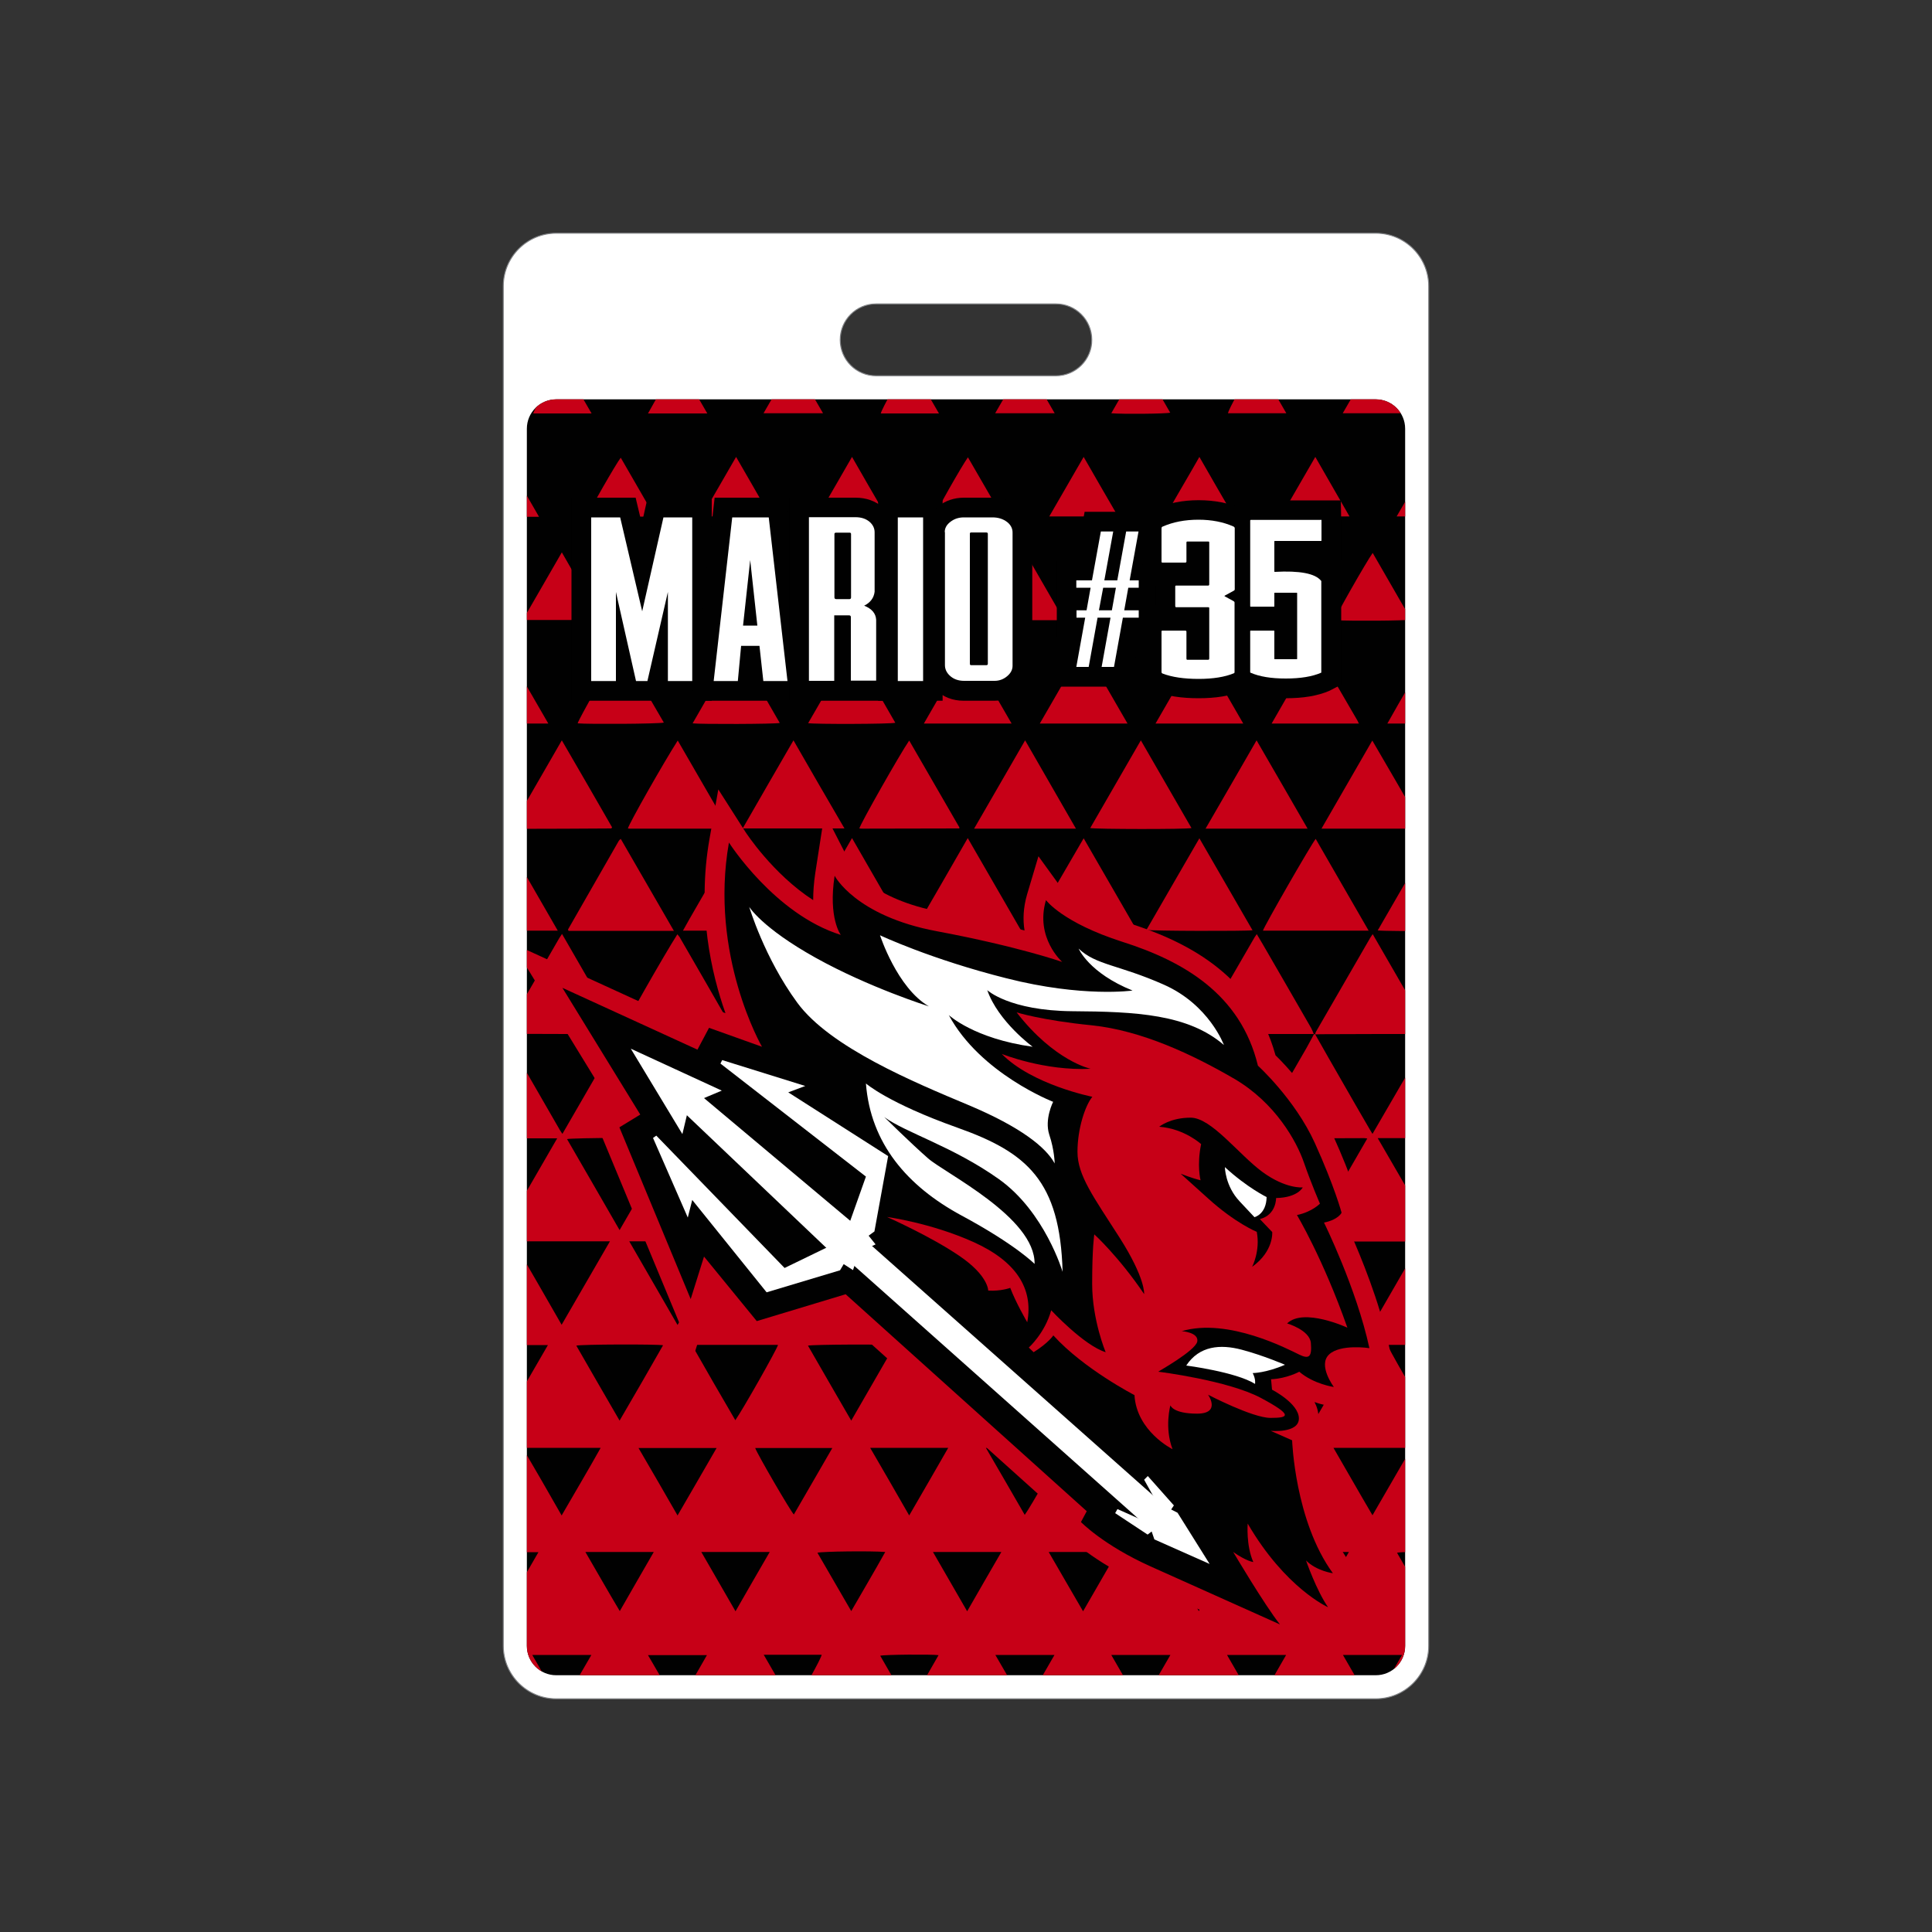 <?xml version="1.0" encoding="utf-8"?>
<!-- Generator: Adobe Illustrator 26.3.0, SVG Export Plug-In . SVG Version: 6.00 Build 0)  -->
<svg version="1.1" id="Capa_1" xmlns="http://www.w3.org/2000/svg" xmlns:xlink="http://www.w3.org/1999/xlink" x="0px" y="0px"
	 viewBox="0 0 1000 1000" enable-background="new 0 0 1000 1000" xml:space="preserve">
<rect x="0" y="0" width="1000" height="1000" fill="#333333" stroke="none"/>
<g>
	<g>
		<g>
			<path fill="#FFFFFF" stroke="#808285" stroke-width="0.5" stroke-miterlimit="10" d="M712.1,120.7H287.9
				c-15.1,0-27.4,12.3-27.4,27.4v703.8c0,15.1,12.3,27.4,27.4,27.4h424.2c15.1,0,27.4-12.3,27.4-27.4V148.1
				C739.5,133,727.2,120.7,712.1,120.7z M546.5,194.5h-93c-10.3,0-18.6-8.3-18.6-18.6s8.3-18.6,18.6-18.6h93
				c10.3,0,18.6,8.3,18.6,18.6C565.2,186.1,556.8,194.5,546.5,194.5z"/>
		</g>
	</g>
</g>
<g>
	<g>
		<defs>
			<path id="SVGID_1_" d="M287.9,867.1c-8.4,0-15.2-6.8-15.2-15.2v-630c0-8.4,6.8-15.2,15.2-15.2h424.2c8.4,0,15.2,6.8,15.2,15.2
				v630c0,8.4-6.8,15.2-15.2,15.2H287.9z"/>
		</defs>
		<clipPath id="SVGID_00000039822178778847325600000013511380172500542378_">
			<use xlink:href="#SVGID_1_"  overflow="visible"/>
		</clipPath>
		<g clip-path="url(#SVGID_00000039822178778847325600000013511380172500542378_)">
			<path fill="#010101" d="M287.9,885.4c-18.5,0-33.5-15-33.5-33.5v-630c0-18.5,15-33.5,33.5-33.5h424.2c18.5,0,33.5,15,33.5,33.5
				v630c0,18.5-15,33.5-33.5,33.5H287.9z"/>
			<g>
				<path fill="#C70017" d="M500.3,535.3C500.3,535.3,500.4,535.3,500.3,535.3C500.4,535.3,500.4,535.3,500.3,535.3L500.3,535.3z"/>
				<path fill="#C70017" d="M380.3,535.3C380.3,535.3,380.4,535.3,380.3,535.3C380.4,535.3,380.4,535.3,380.3,535.3L380.3,535.3z"/>
				<path fill="#C70017" d="M380.9,535.2C380.9,535.3,380.9,535.3,380.9,535.2C381,535.3,381,535.3,380.9,535.2L380.9,535.2z"/>
				<path fill="#C70017" d="M560.1,535.3L560.1,535.3L560.1,535.3C560,535.3,560,535.3,560.1,535.3z"/>
				<path fill="#C70017" d="M680.1,535.2C680.1,535.2,680,535.3,680.1,535.2C680,535.3,680,535.3,680.1,535.2
					C680.1,535.3,680.1,535.3,680.1,535.2z"/>
				<path fill="#C70017" d="M710.4,586.9c-0.6-1-1-1.6-1.4-2.3c-4.9-8.4-9.8-16.9-14.6-25.3c-4.6-8-9.2-16-13.7-24
					c-0.2,0-0.4,0-0.6,0c-1.3,2.4-2.6,4.9-3.9,7.2c-8.1,14-16.2,28-24.3,42.1c-0.4,0.7-0.8,1.3-1.4,2.2c-0.5-0.8-0.9-1.4-1.3-2
					c-9.1-15.8-18.2-31.5-27.3-47.3c-0.4-0.7-0.6-1.5-0.9-2.2c-0.2,0-0.4,0-0.6,0c-9.9,17.1-19.8,34.3-29.9,51.8
					c-10.1-17.5-20-34.6-29.8-51.8c-0.2,0-0.4,0-0.6,0c-1.4,2.6-2.7,5.2-4.1,7.8c-8,13.9-16.1,27.9-24.1,41.8
					c-0.3,0.6-0.7,1.1-1.1,1.9c-0.4-0.5-0.8-0.9-1.1-1.4c-9.4-16.2-18.7-32.4-28-48.6c-0.3-0.5-0.4-1-0.6-1.5c-0.2,0-0.4,0-0.6,0
					c0,0.2-0.1,0.3-0.1,0.5c-9.5,16.4-19,32.9-28.5,49.3c-0.3,0.6-0.7,1-1.2,1.7c-9.9-17.2-19.8-34.2-29.9-51.7
					c-10.1,17.5-19.9,34.5-29.9,51.8c-0.7-1.2-1.3-2-1.7-2.8c-6.2-10.8-12.4-21.5-18.6-32.3c-3.1-5.5-6.2-11-9.4-16.5
					c-0.2,0-0.4,0-0.6,0c-0.1,0.3-0.2,0.7-0.4,1c-9.4,16.4-18.9,32.8-28.3,49.1c-0.3,0.5-0.7,0.9-1.1,1.4
					c-9.9-17.2-19.7-34.2-29.8-51.6l0,0c-10.1,17.5-20,34.5-29.9,51.7c-0.6-0.9-0.9-1.3-1.2-1.8c-9.6-16.6-19.1-33.2-28.7-49.8
					c-0.2,0-0.4,0-0.6,0c-0.3,0.7-0.5,1.4-0.8,2c-1.7,3-3.5,6-5.2,9v42.9c11.3,0,22.5,0,33.8,0c-9.1,15.8-18.2,31.4-27.4,47.5
					c-2.2-3.7-4.3-7.4-6.4-11.1v16.9c0.5,0,0.9,0,1.4,0c-0.5,0.8-1,1.6-1.4,2.5v51.2c9.6,0,19.2,0,29,0c-7.6,13.1-15,25.9-22.6,39.2
					c-2.2-3.7-4.3-7.4-6.4-11.1v79.1c8,0,16,0,24.1,0c-5.9,10.2-11.7,20.2-17.7,30.7c-2.2-3.8-4.3-7.4-6.4-11.1v29
					c0,18.5,15,33.5,33.5,33.5h424.2c18.5,0,33.5-15,33.5-33.5v-27c-2.4,4.1-4.5,7.5-5.4,8.7c-5.8-10.1-11.6-20-17.3-30
					c1.4-0.4,13.1-0.7,22.7-0.7v-76.8c-1.6,2.9-3.3,5.7-4.9,8.6c-1.7-1.5-17.7-28.6-22.6-38.2c0-0.1,0-0.2,0.1-0.3
					c0-0.1,0.1-0.2,0.2-0.2c9.1,0,18.1,0,27.3,0V643c-0.1-0.2-0.2-0.3-0.3-0.5c0.1,0,0.2,0,0.3,0v-15c-1.8,3-3.5,6.1-5.3,9.1
					c-9.3-16.1-18.3-31.7-27.5-47.5c11,0,21.8,0,32.7,0v-44.9c-1.7-3-3.4-5.9-5.3-8.9C730.2,552.7,720.4,569.7,710.4,586.9z
					 M653.5,589.3c0.1-0.1,0.2-0.1,0.2-0.1c17.5,0,34.9,0,52.4-0.1c0.5,0,0.9,0.1,1.6,0.2c-9.1,15.8-18.2,31.4-27.4,47.4
					c-9.2-16-18.2-31.5-27-46.9C653.5,589.5,653.5,589.4,653.5,589.3z M370.9,749.5c-6.8,11.7-13.3,23.1-20.2,34.9
					c-6.8-11.8-13.4-23.3-20.2-34.9C344.1,749.5,357.2,749.5,370.9,749.5z M320.7,735.3c-7.6-13.1-15-25.9-22.4-38.8
					c2.4-0.7,41.6-0.8,44.9-0.2C335.8,709.3,328.4,722.1,320.7,735.3z M358.1,696.1c15.2,0,29.9,0,44.6,0c-0.4,2-18.1,33.3-22.1,39
					C373,722.1,365.6,709.3,358.1,696.1z M430.8,749.5c-6.8,11.7-13.3,23.1-19.9,34.4c-1.6-1.5-18.9-31.2-20-34.4
					C404.1,749.5,417.3,749.5,430.8,749.5z M418.2,696.5c2.1-0.6,40.5-0.8,44.9-0.2c-7.4,12.9-14.8,25.7-22.5,39
					C432.9,722.1,425.6,709.3,418.2,696.5z M490.8,749.4c-6.7,11.7-13.3,23.1-20.2,35c-6.8-11.9-13.4-23.3-20.2-35
					C464,749.4,477.1,749.4,490.8,749.4z M477.9,696.1c15.3,0,30,0,44.7,0c-0.5,2-18.3,33.5-22.2,39
					C493,722.2,485.6,709.4,477.9,696.1z M550.2,749.4c-0.5,2-16.9,30.8-19.8,34.7c-6.6-11.5-13.2-22.8-20.1-34.7
					C524,749.4,537.1,749.4,550.2,749.4z M538,696.4c2.9-0.6,42.3-0.5,44.9,0.1c-7.4,12.9-14.8,25.7-22.4,38.8
					C552.9,722.1,545.5,709.3,538,696.4z M610.6,749.4c-6.6,11.8-13.3,23.2-20.1,35c-6.8-11.8-13.4-23.2-20.2-35
					C584,749.4,597.1,749.4,610.6,749.4z M597.8,696.1c15.3,0,30.1,0,45.2,0c-7.5,13.1-14.9,25.9-22.6,39.1
					C612.9,722.3,605.5,709.5,597.8,696.1z M670.6,749.4c-6.7,11.8-13.3,23.1-20.1,34.9c-6.8-11.8-13.4-23.1-20.2-34.9
					C643.9,749.4,657,749.4,670.6,749.4z M658,696.5c2.3-0.6,41.5-0.7,44.9-0.1c-7.5,13-14.9,25.9-22.5,38.9
					C672.8,722.2,665.4,709.3,658,696.5z M674.9,642.5c-0.6,2.2-20.3,36.8-24.6,43.1c-8.3-14.5-16.5-28.6-24.8-43.1
					C642.2,642.5,658.5,642.5,674.9,642.5z M647.7,589.5c-9,15.6-18,31.2-27.3,47.2c-9.2-16-18.2-31.6-27.3-47.2
					C595.5,588.8,645,588.8,647.7,589.5z M615.4,642.5c-8.2,14.5-16.5,28.6-24.6,42.8c-1.6-1.6-23.9-40.1-24.8-42.8
					C582.3,642.5,598.6,642.5,615.4,642.5z M587.4,589.2c-0.5,2-24.3,43.6-27.1,47.2c-9.1-15.8-18-31.3-27-46.8
					C535.4,588.9,582.3,588.6,587.4,589.2z M555.5,642.5c-8.3,14.4-16.5,28.6-24.7,42.7c-1.6-1.4-22-36.3-25.1-42.7
					C522.4,642.5,538.8,642.5,555.5,642.5z M528,589.2c-9.2,15.9-18.2,31.5-27.4,47.5c-9.2-15.9-18.3-31.6-27.4-47.5
					C491.5,589.2,509.5,589.2,528,589.2z M494.9,642.5c-0.4,2-22.4,40.5-24.5,42.9c-8.2-14.2-16.4-28.4-24.7-42.9
					C462.3,642.5,478.6,642.5,494.9,642.5z M468.1,589.1C459,604.9,450,620.5,441,636c-0.3,0-0.3,0.1-0.4,0.1s-0.2,0-0.2-0.1
					c-0.6-0.9-1.1-1.8-1.7-2.7c-8.4-14.6-16.8-29.2-25.5-44.2C431.8,589.1,449.8,589.1,468.1,589.1z M435.5,642.6
					c-8.2,14.4-16.5,28.6-24.9,43.2c-8.4-14.6-16.6-28.7-25-43.2C402.4,642.6,418.7,642.6,435.5,642.6z M408.1,589.1
					c-9.2,15.9-18.2,31.6-27.4,47.5c-9.2-16-18.2-31.6-27.5-47.5C371.7,589.1,389.7,589.1,408.1,589.1z M375.7,642.5
					c-8.4,14.5-16.5,28.7-25,43.3c-8.4-14.6-16.6-28.7-25-43.3C342.6,642.5,358.9,642.5,375.7,642.5z M348,589.4
					c-9,15.7-18,31.2-27.3,47.3c-9.3-16.1-18.2-31.6-27.2-47.1C295.5,588.9,344.6,588.7,348,589.4z M265.8,642.5c16.7,0,33,0,49.9,0
					c-8.4,14.5-16.6,28.7-25,43.2C282.4,671.2,274.2,657,265.8,642.5z M270.5,749.4c13.7,0,26.8,0,40.4,0
					c-6.6,11.8-13.4,23.2-20.2,35C284,772.6,277.4,761.2,270.5,749.4z M290.8,883.1c-5.2-8.9-10.1-17.5-15.3-26.5
					c10.4,0,20.3,0,30.6,0C300.9,865.4,296,874.1,290.8,883.1z M303,803.3c11.9,0,23.4,0,35.4,0c-5.9,10.3-11.7,20.2-17.6,30.6
					C314.7,823.7,309,813.6,303,803.3z M350.7,883.1c-5.2-9-10.1-17.6-15.3-26.4c10.3,0,20.2,0,30.5,0
					C360.9,865.5,355.9,874.1,350.7,883.1z M363,803.3c11.9,0,23.5,0,35.4,0c-5.9,10.2-11.7,20.2-17.7,30.7
					C374.7,823.6,368.9,813.6,363,803.3z M410.6,882.9c-5.1-8.8-10.1-17.4-15.3-26.4c10.3,0,20.2,0,30,0
					C425,858.5,416.2,874.3,410.6,882.9z M423.1,803.7c2.3-0.7,28.1-1,35.1-0.4c-5.7,10.2-11.6,20.2-17.6,30.6
					C434.6,823.6,428.9,813.7,423.1,803.7z M470.6,883.1c-5.1-8.9-10.1-17.5-15-26.1c2.2-0.6,26.3-0.8,30.2-0.3
					C480.8,865.5,475.8,874.1,470.6,883.1z M482.9,803.3c11.9,0,23.4,0,35.4,0c-5.9,10.2-11.7,20.2-17.7,30.7
					C494.6,823.6,488.8,813.6,482.9,803.3z M530.5,883.1c-5.2-9.1-10.2-17.7-15.3-26.5c10.3,0,20.2,0,30.6,0
					C540.7,865.4,535.8,874,530.5,883.1z M542.8,803.3c12,0,23.5,0,35.5,0c-6,10.4-11.7,20.3-17.7,30.7
					C554.5,823.6,548.8,813.6,542.8,803.3z M590.5,883.1c-5.2-9-10.2-17.6-15.3-26.5c10.3,0,20.2,0,30.6,0
					C600.6,865.5,595.7,874.1,590.5,883.1z M602.8,803.3c11.9,0,23.4,0,35.4,0c-5.9,10.3-11.7,20.2-17.7,30.6
					C614.5,823.7,608.7,813.6,602.8,803.3z M650.4,883.1c-5.2-9.1-10.2-17.6-15.3-26.5c10.3,0,20.2,0,30.6,0
					C660.7,865.4,655.7,873.9,650.4,883.1z M662.7,803.3c12,0,23.5,0,35.5,0c-6,10.3-11.8,20.4-17.7,30.7
					C674.4,823.6,668.6,813.5,662.7,803.3z M725.7,856.6c-5.2,8.9-10.1,17.5-15.3,26.5c-5.2-9-10.2-17.6-15.3-26.5
					C705.4,856.6,715.3,856.6,725.7,856.6z M730.6,749.4c-6.7,11.6-13.3,23-20.2,34.9c-6.9-11.7-13.4-23.2-20.2-34.9
					C703.8,749.4,717,749.4,730.6,749.4z M735.3,642.6c-8.3,14.5-16.5,28.6-24.9,43.2c-8.4-14.5-16.6-28.7-24.9-43.2
					C702.3,642.6,718.6,642.6,735.3,642.6z"/>
				<path fill="#C70017" d="M260.9,535.2C260.9,535.3,260.9,535.3,260.9,535.2C261,535.3,261,535.3,260.9,535.2L260.9,535.2z"/>
				<path fill="#C70017" d="M260.4,535.3L260.4,535.3L260.4,535.3L260.4,535.3z"/>
				<path fill="#C70017" d="M500.9,535.2C500.9,535.3,500.9,535.3,500.9,535.2C500.9,535.3,501,535.3,500.9,535.2L500.9,535.2z"/>
				<path fill="#C70017" d="M620.9,535.2C620.9,535.3,620.9,535.3,620.9,535.2C620.9,535.3,621,535.3,620.9,535.2L620.9,535.2z"/>
				<path fill="#C70017" d="M680.6,535.2C680.6,535.3,680.6,535.3,680.6,535.2C680.7,535.3,680.7,535.3,680.6,535.2L680.6,535.2z"/>
				<path fill="#C70017" d="M620.3,535.3C620.4,535.3,620.4,535.3,620.3,535.3L620.3,535.3L620.3,535.3z"/>
				<path fill="#C70017" d="M560.6,535.2C560.6,535.3,560.6,535.3,560.6,535.2C560.6,535.3,560.7,535.3,560.6,535.2L560.6,535.2z"/>
				<path fill="#C70017" d="M745.6,535v-9c-1.7,2.9-3.4,5.8-5.1,8.8C741,534.9,742.8,535,745.6,535z"/>
				<path fill="#C70017" d="M560.7,535.2L560.7,535.2L560.7,535.2C560.7,535.3,560.7,535.3,560.7,535.2z"/>
				<path fill="#C70017" d="M620.4,535.2L620.4,535.2C620.3,535.3,620.3,535.3,620.4,535.2L620.4,535.2z"/>
				<path fill="#C70017" d="M620.3,535.2c-0.4-0.7-0.7-1.5-1.1-2.2c-9.1-15.8-18.2-31.5-27.3-47.3c-0.4-0.7-0.9-1.3-1.5-2.2
					c-0.6,1-1.1,1.7-1.5,2.4c-7.1,12.3-14.3,24.7-21.4,37c-2.3,4.1-4.6,8.2-6.9,12.3c18.5,0,36.9,0,55.4,0
					C617.5,535.2,618.9,535.2,620.3,535.2z"/>
				<path fill="#C70017" d="M436.8,535.2c1.1,0,2.2-0.1,3.8-0.1c-10.1-17.5-19.9-34.4-29.8-51.6c-0.6,0.8-0.9,1.3-1.2,1.7
					c-9.4,16.2-18.7,32.4-28.1,48.6c-0.3,0.5-0.3,1-0.5,1.5c0.9,0,1.9-0.1,2.8-0.1C401.5,535.2,419.1,535.2,436.8,535.2z"/>
				<path fill="#C70017" d="M381,535.2h-0.1H381C381,535.3,381,535.3,381,535.2z"/>
				<path fill="#C70017" d="M680.7,535.2L680.7,535.2L680.7,535.2C680.7,535.3,680.7,535.3,680.7,535.2z"/>
				<path fill="#C70017" d="M736.8,535.2c1,0,2-0.1,3.5-0.1c-10.1-17.5-19.9-34.4-29.8-51.6c-0.5,0.8-0.9,1.3-1.2,1.8
					c-9.4,16.3-18.8,32.5-28.2,48.8c-0.2,0.4-0.3,0.8-0.4,1.3c0.9,0,1.9-0.1,2.8-0.1C701.2,535.2,719,535.2,736.8,535.2z"/>
				<path fill="#C70017" d="M621,535.2L621,535.2L621,535.2C621,535.3,621,535.3,621,535.2z"/>
				<path fill="#C70017" d="M680.1,535.2L680.1,535.2C680,535.3,680,535.3,680.1,535.2L680.1,535.2z"/>
				<path fill="#C70017" d="M678.7,532.2c-8.3-14.5-16.7-28.9-25-43.3c-1-1.7-2-3.4-3.2-5.4c-0.5,0.7-0.8,1.2-1.1,1.6
					c-9.3,16-18.5,32-27.8,48.1c-0.3,0.6-0.4,1.4-0.6,2c19.7,0,39.3,0,59,0C679.6,534.2,679.2,533.1,678.7,532.2z"/>
				<path fill="#C70017" d="M501,535.2h-0.1H501C501,535.3,501,535.3,501,535.2z"/>
				<path fill="#C70017" d="M560.1,535.2L560.1,535.2C560,535.3,560,535.3,560.1,535.2L560.1,535.2z"/>
				<path fill="#C70017" d="M558.6,531.9c-8.8-15.3-17.6-30.6-26.5-45.8c-0.5-0.8-1-1.6-1.6-2.6c-0.5,0.7-0.8,1.1-1.1,1.6
					c-9.3,16-18.5,32.1-27.8,48.1c-0.4,0.6-0.5,1.3-0.7,2c19.7,0,39.3,0,59,0C559.5,534.1,559.2,532.9,558.6,531.9z"/>
				<path fill="#C70017" d="M471.5,484.9c-0.2-0.4-0.6-0.8-1-1.2c-6.6,10-28.8,49.1-29.2,51.5c1.4,0,2.7,0,4.1,0
					c18.3,0,36.6,0,54.9,0.1c-0.2-0.6-0.4-1.2-0.7-1.8C490.2,517.3,480.9,501.1,471.5,484.9z"/>
				<path fill="#C70017" d="M500.3,535.2C500.3,535.3,500.3,535.3,500.3,535.2h0.1H500.3z"/>
				<path fill="#C70017" d="M316.5,535.2c1.2,0,2.5,0,4.3,0l0,0l0,0l0,0c-10.1-17.5-19.9-34.5-29.9-51.8c-0.6,1-1.1,1.6-1.5,2.3
					c-8.5,14.7-17,29.4-25.4,44c-1,1.8-1.9,3.7-2.9,5.5c0.3,0,0.7-0.1,1-0.1C280.2,535.2,298.3,535.2,316.5,535.2z"/>
				<path fill="#C70017" d="M261,535.2h-0.1H261C261,535.3,261,535.3,261,535.2z"/>
				<path fill="#C70017" d="M320.7,535.2L320.7,535.2L320.7,535.2z"/>
				<path fill="#C70017" d="M351.8,485.1c-0.3-0.5-0.8-1-1.2-1.5c-6.5,10.1-28.6,48.9-29.3,51.5c1,0,2,0,2.9,0c6.1,0,12.2,0,18.2,0
					c12.6,0,25.2,0,37.8,0.1c-0.2-0.7-0.4-1.4-0.7-2C370.3,517.2,361.1,501.1,351.8,485.1z"/>
				<path fill="#C70017" d="M380.3,535.2C380.3,535.3,380.3,535.3,380.3,535.2h0.1H380.3z"/>
				<path fill="#C70017" d="M260.3,535.2c-0.3-0.9-0.5-1.8-1-2.5c-1.7-2.9-3.3-5.7-5-8.6v11.2C256.4,535.2,258.3,535.2,260.3,535.2z
					"/>
				<path fill="#C70017" d="M260.4,535.2h-0.1C260.3,535.3,260.3,535.3,260.4,535.2L260.4,535.2z"/>
				<path fill="#C70017" d="M533.2,481.7c18.6,0,36.7,0,55.3,0c-9.3-16.1-18.4-31.8-27.6-47.8C551.5,450,542.4,465.7,533.2,481.7z"
					/>
				<path fill="#C70017" d="M413.3,481.7c18.6,0,36.7,0,55.3,0c-9.3-16.1-18.3-31.8-27.6-47.9C431.6,450,422.6,465.7,413.3,481.7z"
					/>
				<path fill="#C70017" d="M713.1,481.6c3.3,0.3,18.8,0.4,32.5,0.3v-39.5c-1.7-2.9-3.3-5.7-4.9-8.5
					C731.4,450,722.3,465.6,713.1,481.6z"/>
				<path fill="#C70017" d="M473.3,481.6c18.6,0,36.6,0,55.2,0c-9.2-15.9-18.2-31.6-27.6-47.8C491.6,450,482.6,465.6,473.3,481.6z"
					/>
				<path fill="#C70017" d="M593.4,481.3c2.5,0.6,51.4,0.7,54.9,0.2c-9.1-15.8-18.2-31.5-27.5-47.6
					C611.5,449.9,602.5,465.6,593.4,481.3z"/>
				<path fill="#C70017" d="M653.7,481.7c18,0,36.1,0,54.7,0c-9.3-16.2-18.4-31.8-27.4-47.5C678.6,437.1,654.1,479.8,653.7,481.7z"
					/>
				<path fill="#C70017" d="M261.1,433.8c-2.3,3.9-4.5,7.8-6.8,11.7v36.2c11.4,0,22.7,0,34.4,0C279.4,465.5,270.4,449.9,261.1,433.8
					z"/>
				<path fill="#C70017" d="M320.3,435.2c-8.8,15.3-17.5,30.6-26.3,45.9c0,0.1,0,0.2,0.1,0.3c0,0.1,0.1,0.2,0.2,0.4
					c18,0,36,0,54.5,0c-9.3-16.1-18.4-31.8-27.5-47.6C320.8,434.6,320.5,434.9,320.3,435.2z"/>
				<path fill="#C70017" d="M367.2,457.8c-4.5,7.9-9.2,15.7-13.7,23.9c18.5,0,36.5,0,55.2,0c-9.3-16.2-18.4-31.8-27.6-47.8
					C376.2,442.2,371.7,450,367.2,457.8z"/>
				<path fill="#C70017" d="M377,428.6c-8.7-15.1-17.4-30-26.2-45.3c-7.2,11.2-25.4,43.3-25.8,45.5c0.4,0.1,0.8,0.1,1.1,0.1
					c16.4,0,32.8,0,49.2,0C375.8,429,376.3,428.8,377,428.6z"/>
				<path fill="#C70017" d="M410.7,383.2c-8.9,15.4-17.6,30.4-26.3,45.6c17.7,0,34.9,0,52.7,0C428.2,413.5,419.5,398.6,410.7,383.2z
					"/>
				<path fill="#C70017" d="M650.4,383.2c-8.9,15.4-17.5,30.4-26.4,45.7c17.8,0,35,0,52.8,0C667.9,413.5,659.3,398.5,650.4,383.2z"
					/>
				<path fill="#C70017" d="M590.5,383.2c-8.8,15.3-17.5,30.3-26.2,45.4c2.6,0.6,49.6,0.7,52.4,0C608,413.5,599.3,398.5,590.5,383.2
					z"/>
				<path fill="#C70017" d="M684,428.9c17.7,0,34.9,0,52.7,0c-8.9-15.5-17.5-30.4-26.4-45.6C701.4,398.7,692.8,413.6,684,428.9z"/>
				<path fill="#C70017" d="M530.6,383.2c-8.9,15.4-17.5,30.3-26.4,45.7c17.8,0,35,0,52.7,0C548.1,413.5,539.4,398.6,530.6,383.2z"
					/>
				<path fill="#C70017" d="M745.6,428.7V426c-0.5,0.8-1,1.7-1.5,2.5C744.4,428.6,744.9,428.6,745.6,428.7z"/>
				<path fill="#C70017" d="M254.4,424v4.7c1.4-0.1,2.3-0.1,2.6-0.2C256.1,427,255.2,425.5,254.4,424z"/>
				<path fill="#C70017" d="M496.5,428.7c0.1-0.1,0.1-0.2,0.1-0.4c-8.6-14.9-17.2-29.8-26-45c-4.7,6.8-25.4,43.3-25.8,45.5
					c0.7,0.1,1.3,0.1,2,0.1c16.5,0,33-0.1,49.5-0.1C496.4,428.9,496.5,428.8,496.5,428.7z"/>
				<path fill="#C70017" d="M316.5,428.7c0.1-0.1,0.1-0.2,0.3-0.5c-8.5-14.8-17.1-29.7-26-45c-8.9,15.4-17.5,30.3-26.3,45.6
					c1.2,0.1,1.9,0.2,2.7,0.2c16.4,0,32.8-0.1,49.2-0.2C316.3,428.9,316.4,428.8,316.5,428.7z"/>
				<path fill="#C70017" d="M500.9,335.2c-7.8,13.4-15.2,26.3-22.7,39.3c15.2,0,30.1,0,45.4,0C516,361.3,508.6,348.5,500.9,335.2z"
					/>
				<path fill="#C70017" d="M620.8,335.2c-7.7,13.3-15.1,26.2-22.7,39.3c15.3,0,30.2,0,45.4,0C635.9,361.3,628.5,348.5,620.8,335.2z
					"/>
				<path fill="#C70017" d="M560.9,335.2c-7.6,13.2-15.1,26.1-22.7,39.3c15.3,0,30.1,0,45.4,0C576,361.3,568.5,348.4,560.9,335.2z"
					/>
				<path fill="#C70017" d="M321.2,335.3c-4.8,7.2-21.8,37.1-22.2,39.1c5.4,0.5,42.2,0.3,44.6-0.4
					C336.1,361.2,328.7,348.4,321.2,335.3z"/>
				<path fill="#C70017" d="M403.6,374.2c-7.4-12.9-14.8-25.7-22.5-39c-7.7,13.4-15.2,26.2-22.6,39.2
					C362.1,374.9,401.3,374.8,403.6,374.2z"/>
				<path fill="#C70017" d="M702.8,373.3c-7.3-12.5-14.5-25-21.8-37.4c0-0.1-0.2-0.1-0.2-0.1c-0.1,0-0.2,0-0.4,0.1
					c-7.3,12.7-14.7,25.5-22.2,38.6c15.3,0,30.2,0,45.2,0C703,374,703,373.7,702.8,373.3z"/>
				<path fill="#C70017" d="M718.1,374.5c9.3,0,18.4,0,27.6,0v-30.7c-1.6-2.8-3.3-5.7-4.9-8.5C733,348.5,725.5,361.3,718.1,374.5z"
					/>
				<path fill="#C70017" d="M463.4,374.1c-7.4-12.9-14.8-25.7-22.5-38.9c-7.6,13.2-15.1,26.1-22.6,39.1
					C421.7,374.9,461.2,374.8,463.4,374.1z"/>
				<path fill="#C70017" d="M261.1,335.2c-2.3,3.9-4.5,7.8-6.8,11.7v27.6c9.8,0,19.5,0,29.5,0C276.2,361.3,268.8,348.5,261.1,335.2z
					"/>
				<path fill="#C70017" d="M490.9,321c-6.9-11.9-13.5-23.3-20.3-35c-6.8,11.8-13.5,23.3-20.2,35C464,321,477.1,321,490.9,321z"/>
				<path fill="#C70017" d="M290.8,285.9c-6.9,11.9-13.4,23.3-20.2,35c13.6,0,26.8,0,40.4,0C304.2,309.2,297.6,297.8,290.8,285.9z"
					/>
				<path fill="#C70017" d="M430.9,321c-6.9-11.9-13.4-23.2-20.2-35c-6.8,11.9-13.5,23.3-20.1,35C404.1,321,417.3,321,430.9,321z"/>
				<path fill="#C70017" d="M730.4,320.7c-6.6-11.5-13.2-22.9-19.9-34.5c-3.5,4.9-19.4,32.9-19.8,34.8
					C699.5,321.5,727.7,321.3,730.4,320.7z"/>
				<path fill="#C70017" d="M610.5,320.6c-6.6-11.4-13.2-22.9-20-34.6c-6.8,11.8-13.5,23.3-20.2,34.9
					C576.8,321.5,608.3,321.3,610.5,320.6z"/>
				<path fill="#C70017" d="M370.9,321c-6.8-11.8-13.4-23.2-20.2-35c-6.8,11.8-13.4,23.2-20.3,35C344.1,321,357.3,321,370.9,321z"/>
				<path fill="#C70017" d="M550.8,321c-6.8-11.7-13.3-23.1-20.2-35c-6.9,12-13.6,23.3-20.1,35C524.1,321,537.2,321,550.8,321z"/>
				<path fill="#C70017" d="M670.7,321c-6.8-11.7-13.3-23.1-20.2-35c-6.9,12-13.5,23.4-20.2,35C643.8,321,657,321,670.7,321z"/>
				<path fill="#C70017" d="M620.8,236.5c-6,10.6-12,20.5-17.7,30.8c12,0,23.5,0,35.5,0C632.6,257,626.8,247,620.8,236.5z"/>
				<path fill="#C70017" d="M441,236.5c-6,10.4-11.8,20.5-17.8,30.8c12,0,23.6,0,35.6,0C452.8,257,447,247,441,236.5z"/>
				<path fill="#C70017" d="M279,267.5c-6-10.5-11.8-20.5-17.9-30.9c-2.3,4-4.5,7.8-6.8,11.7v19.2
					C262.6,267.5,270.7,267.5,279,267.5z"/>
				<path fill="#C70017" d="M501,236.7c-3.4,4.8-16.9,28.6-17.3,30.6c11.5,0,22.9,0,35,0C512.7,256.9,506.9,246.9,501,236.7z"/>
				<path fill="#C70017" d="M560.9,236.5c-6.1,10.5-11.8,20.5-17.8,30.8c12,0,23.6,0,35.6,0C572.6,256.9,566.9,246.9,560.9,236.5z"
					/>
				<path fill="#C70017" d="M321.3,236.9c-2.4,3-17,28.5-17.4,30.5c11.5,0,23.1,0,35,0C332.9,257,327.1,247,321.3,236.9z"/>
				<path fill="#C70017" d="M381,236.5c-6.1,10.5-11.8,20.5-17.8,30.8c12,0,23.6,0,35.5,0C392.8,257,387.1,247,381,236.5z"/>
				<path fill="#C70017" d="M722.9,267.3c7.6,0,15.2,0,22.7,0v-22.2c-1.6-2.8-3.3-5.7-4.9-8.5C734.7,247,728.9,257,722.9,267.3z"/>
				<path fill="#C70017" d="M680.8,236.5c-6,10.4-11.8,20.4-17.8,30.8c12,0,23.6,0,35.5,0C692.6,257,686.8,247,680.8,236.5z"/>
				<path fill="#C70017" d="M306.2,214c-5.1-8.8-9.9-17.2-14.8-25.6h-1c-3.7,5.4-14,23.7-14.4,25.6C285.8,214,295.8,214,306.2,214z"
					/>
				<path fill="#C70017" d="M486,214c-5-8.6-9.8-17-14.8-25.6h-1.1c-5,7.6-13.8,23.4-14.2,25.6C465.8,214,475.7,214,486,214z"/>
				<path fill="#C70017" d="M426,213.9c-5-8.6-9.8-17-14.8-25.6H410c-5,8.6-9.8,17-14.8,25.6C405.7,213.9,415.6,213.9,426,213.9z"/>
				<path fill="#C70017" d="M725.8,213.9c-5-8.6-9.8-16.9-14.8-25.6h-1.2c-5,8.7-9.8,17-14.8,25.6
					C705.4,213.9,715.3,213.9,725.8,213.9z"/>
				<path fill="#C70017" d="M545.9,213.9c-5-8.6-9.8-16.9-14.8-25.6h-1.2c-5,8.7-9.8,17-14.8,25.6
					C525.5,213.9,535.4,213.9,545.9,213.9z"/>
				<path fill="#C70017" d="M605.7,213.6c-4.8-8.3-9.6-16.7-14.6-25.2h-1.2c-5,8.6-9.8,16.9-14.7,25.5
					C581,214.4,603.4,214.2,605.7,213.6z"/>
				<path fill="#C70017" d="M665.8,213.9c-5-8.6-9.8-17-14.8-25.6h-1.2c-6,9.3-13.9,23.5-14.2,25.6
					C645.6,213.9,655.5,213.9,665.8,213.9z"/>
				<path fill="#C70017" d="M366.1,214c-5-8.7-9.8-17-14.8-25.6h-1.2c-5,8.7-9.9,16.9-14.7,25.6C345.8,214,355.7,214,366.1,214z"/>
			</g>
			<g>
				<g>
					<path fill="#C70017" d="M683.4,841.1c-0.5-0.2-6.8-3.1-15.5-10.2c1,1.3,1.8,2.5,2.6,3.5L658.4,850c0,0-42.4-19-66.9-30
						c-26-11.7-38.7-24.7-39.3-25.2l-5.2-5.3l2.7-5.1l-114.6-103l-47,14.2l-19.6-24l-9.6,30.7l-51-122.8l9.5-5.8L265,488.2
						l91.5,41.9l5.5-10.5l13.5,4.8c-7.3-20.5-14.8-53-8.3-90l4.6-25.8l14.1,22.1c0.2,0.3,14.1,21.7,35,35.2c0-4.1,0.3-8.8,1.1-14.1
						l4.8-31l14.3,27.9c0,0,9.8,16.6,45.7,23.3c18.1,3.4,32.7,6.8,43.5,9.6c-0.9-5.5-0.7-11.7,1.3-18.6l5.9-19.8l12.1,16.7l0,0
						c0,0,8,9.4,34.4,17.8c27.2,8.7,64.3,25.2,76.2,68.5c5.7,5.6,20.6,21.3,29.6,41.1c10.5,23.2,14.3,37.2,14.5,37.8l0.9,3.5
						l-1.5,3.3c-0.5,1.1-1.8,3.5-4.9,5.9c5.6,12.6,15.1,35.7,19.9,57.8l3.1,14.4l-14.6-2.2c0,0-2.4-0.3-5.4-0.3
						c-2.4,0-4.2,0.2-5.3,0.5c0.5,1.2,1.3,2.7,2.1,3.8l14,19.2l-23.5-3.1c-0.7-0.1-4.2-0.6-8.7-2.2c1.3,2.5,2.1,5.3,2.1,8.3
						c0,1.4-0.3,5.9-3.5,9.8v1.1c0,0.4,1.6,39.1,19.2,63.2l14,19.2l-16.9-2.3c0.2,0.3,0.4,0.5,0.5,0.8l21,29.9L683.4,841.1z"/>
					<path fill="#010101" d="M541.4,465.9c0,0,8.4,11.6,39.6,21.6c31.1,9.9,61.1,26.8,70.1,64.1c0,0,19.1,17.3,29.4,39.9
						c10.3,22.7,13.9,36.2,13.9,36.2s-1.6,3.6-9.1,5.1c0,0,16.8,34,23.5,65c0,0-15-2.3-20.9,3.3s2.5,16.8,2.5,16.8
						s-10.3-1.4-17.9-7.9c0,0-6.3,3.5-14.6,3.9l0.5,5.4c0,0,13.9,7.1,13.9,14.9s-14.6,6.4-14.6,6.4l11.1,4.9c0,0,1.4,41.8,21.1,68.8
						c0,0-8.4-1.1-13.9-6.6c0,0,5.3,15.4,11.4,24.2c0,0-22.1-9.8-41.6-43.3c0,0-0.9,11.3,2.9,19.9c0,0-3.4-0.3-10.4-5.2
						c0,0,16.2,27.4,24.2,37.5c0,0-42.4-19-66.9-30s-36.1-23-36.1-23l3-5.6L437.7,669.9l-46,13.9l-27.3-33.4l-6.9,22l-36.9-88.9
						l10.8-6.6l-40.3-65.6l69.9,32l6-11.3l27.4,9.8c0,0-27.4-47.4-17.1-105.7c0,0,23.6,37.1,57.9,47.8c0,0-6.6-8.6-3.2-30.6
						c0,0,10.7,20.8,52.9,28.7c42.2,7.9,64.9,15.9,64.9,15.9S535.6,485.4,541.4,465.9z"/>
					<g>
						<path fill="#C70017" d="M459.1,629.9c0,0,22.5,3,44.6,12.9c22.1,9.9,31.3,24,28,41.6c0,0-5.9-10.1-8.8-17.8
							c0,0-4.8,1.8-11.4,1.4c0,0,0.1-7.8-15-18C481.5,639.8,459.1,629.9,459.1,629.9z"/>
						<g>
							<path fill="#C70017" d="M666.2,685c8.6-8.3,31.2,2.2,31.2,2.2c-12.6-35.8-26.1-58.3-26.1-58.3c7.8-1.6,11.9-5.9,11.9-5.9
								s-4.5-10.3-8.3-21.3s-14.8-30.9-36-43.3c-21.3-12.4-47.8-25-73.8-27.7c-26-2.6-38.9-6.7-38.9-6.7
								c19.6,25.3,38.3,29.2,38.3,29.2c-24,1.2-46-7.7-46-7.7c15.7,16,46.9,22.2,46.9,22.2c-3.6,4.3-7.7,16.3-7.7,28.5
								s8.3,23.3,21.8,44.4c13.5,21.2,12.7,29.2,12.7,29.2c-13.3-19.6-25.8-30.9-25.8-30.9s-1.1,6.8-1.1,25.6s7,35.4,7,35.4
								c-11.3-3.5-28.2-21.7-28.2-21.7c-3.3,11.9-11.6,19.3-11.6,19.3l2.5,2.4c7.8-4.9,10.2-8.7,10.2-8.7c15.8,17.4,42,30.9,42,30.9
								c1.1,18.8,19.7,28,19.7,28c-4.3-11.3-1.1-22.7-1.1-22.7s1.2,4.3,13.8,4.3s5.7-9.8,5.7-9.8s23,12,32.3,12s12.1-1.2-4.9-10.3
								S599.8,710,599.5,710s19.2-10.8,20.2-15.6c0.9-4.8-8-5.4-8-5.4c24-7.1,55.3,9.5,60.7,12.1c5.3,2.6,6.7,1.1,6.1-6
								C677.9,688.4,666.2,685,666.2,685z M658.5,637.7c0,0,0.9,9.9-10.4,18c0,0,4.3-8.2,2.4-18.1c0,0-11.1-4.5-25.2-17.3
								c-14.2-12.8-14.2-12.8-14.2-12.8s5.4,2.2,10.3,3.4c0,0-2-7.7,0.3-18.7c0,0-8.6-8-21.7-9c0,0,5.6-4.7,16.3-4.7s24.8,19,37,28
								s21,8.1,21,8.1s-2.6,5.3-13.8,5.5c0,0,0.2,8.7-8.4,10.9L658.5,637.7z"/>
						</g>
					</g>
					<g>
						<path fill="#FFFFFF" d="M634,604.1c0,0,0.1,9.8,7.7,17.8c7.6,8.1,7.6,8.1,7.6,8.1s6.1-1.4,6.3-10.4
							C655.6,619.6,645.5,614.7,634,604.1z"/>
						<path fill="#FFFFFF" d="M614,706.8c0,0,25.7,3.3,35.6,9.5c0,0,0.5-2.3-1.2-5.6c0,0,6.8,0,16.7-4.3c0,0-11.4-4.9-22.4-7.8
							S620.8,696.5,614,706.8z"/>
						<path fill="#FFFFFF" d="M633.5,540.9c0,0-7.6-20.8-31-31.2c-23.4-10.4-35.2-10.1-44.2-18.7c0,0,5.3,12.6,27.9,21.7
							c0,0-25.7,3.7-65.1-6.3c-39.4-9.9-65.6-22.3-65.6-22.3s8.8,27.2,25.3,36.8c0,0-30.9-9.7-58.7-25.2
							c-27.8-15.5-34.3-26.3-34.3-26.3s7.8,26.3,24.8,49.5c17,23.3,61.1,41.5,88.5,53s40.3,22,44.8,30.3c0,0-0.1-6.9-2.8-14.9
							c-2.6-8,2-17,2-17s-37.7-14.6-54-44.9c0,0,13,12.2,43.4,16.4c0,0-17.8-13-23.5-29.3c0,0,11.3,10.6,44,10.9
							C587.8,523.6,615,524.9,633.5,540.9z"/>
						<path fill="#FFFFFF" d="M448.2,560.8c0,0,11.4,10.1,47.4,22.9s53.1,27.4,54.4,74.6c0,0-9.2-31.1-33-48s-48.2-24-59.3-32.1
							c0,0,13.9,13.7,22.7,21.4s55.5,30.6,55.1,54.6c0,0-9.8-10-37.9-25.1C469.5,613.9,450.6,591.8,448.2,560.8z"/>
					</g>
					<g>
						<polygon fill="#FFFFFF" points="326.5,542.8 353.2,587 356.9,571.5 373.6,564.5 						"/>
						<polygon fill="#FFFFFF" points="354.1,575.9 429.6,647.7 436.9,650.5 593.4,789.8 602.1,778.7 444.7,639 441.9,633.4 
							360.5,565.1 						"/>
						<polygon fill="#FFFFFF" points="597.5,775.4 592.2,765.9 594.1,764 607.6,779.2 606.2,781.3 609.5,783 626.1,809.5 
							597.5,796.8 596.1,792.7 594,794.3 577.2,783.2 578.4,781.1 591.6,787 						"/>
						<polygon fill="#FFFFFF" points="372.9,550.5 448.2,609 439.4,633.8 444.2,642.8 451,645.1 453.2,644.1 449.6,639.6 
							452.6,637.4 459.7,598.4 408,565.4 416.8,562.1 373.8,548.7 						"/>
						<polygon fill="#FFFFFF" points="339.7,587.8 406.1,656.3 429.8,644.8 439.3,648.6 442.3,655.1 441.5,657.4 436.7,654.3 
							434.8,657.5 396.8,668.9 358.3,621.1 356,630.2 338,589 						"/>
					</g>
				</g>
				<g>
					<polygon fill="#010101" points="295.8,362.7 295.8,257.6 329,257.6 332.2,271 335.2,257.6 368.4,257.6 368.4,362.7 					"/>
					<polygon fill="#010101" points="358,362.7 369.9,257.6 407,257.6 419,362.7 					"/>
					<path fill="#010101" d="M408.6,362.7V257.6h34.3c5.4,0,10.2,1.7,13.9,4.9c4,3.4,6.1,8.1,6.1,13.2v31.5l-0.1,0.6
						c-0.2,1.8-0.7,3.5-1.3,5.1c1.3,2.3,2.1,4.8,2.2,7.5v0.3v42H408.6z"/>
					<rect x="454.5" y="257.6" fill="#010101" width="33.4" height="105.1"/>
					<path fill="#010101" d="M498.8,362.7c-5.7,0-10.6-1.9-14.4-5.6c-3.7-3.4-5.6-7.9-5.6-12.8v-68.9c0-5.1,2.4-9.8,6.7-13.2
						c3.7-3,8.3-4.6,13.4-4.6h14.8c5.3,0,10.1,1.6,13.9,4.6c4.3,3.5,6.7,8.3,6.7,13.4v69c0,3.5-1.1,8.6-6.4,13.2
						c-3.8,3.2-8.4,4.9-13.2,4.9H498.8z"/>
					<polygon fill="#010101" points="544.9,355.4 549.6,329.9 547,329.9 547,290.2 556.8,290.2 561.4,264.9 601.5,264.9 
						596.9,290.2 599.6,290.2 599.6,329.9 589.7,329.9 585,355.4 					"/>
					<path fill="#010101" d="M620.4,361.4c-8.9,0-16.2-1.1-22.3-3.5l-0.5-0.2c-4-1.8-6.5-5.7-6.5-10.1v-21c0-4.8,3.1-8.8,7.5-10.2
						c-0.3-1-0.4-2-0.4-3.1v-10c0-1,0.1-1.9,0.4-2.8c-4.3-1.4-7.4-5.5-7.4-10.4v-16.8c0-4.4,2.6-8.3,6.7-10
						c6.7-2.9,14.3-4.4,22.5-4.4c8.3,0,15.8,1.5,22.2,4.3c4,1.7,6.7,5.7,6.7,10.2V305c0,1.2-0.2,2.3-0.5,3.4
						c0.4,1.1,0.5,2.2,0.5,3.4v35.9c0,4.4-2.6,8.4-6.5,10.1C636.6,360.2,629.4,361.4,620.4,361.4z"/>
					<path fill="#010101" d="M665.6,361.4c-8.8,0-15.9-1.2-21.8-3.6l-6.6-2.1l-0.2-7.6v-31.6h0.3c-0.2-0.8-0.3-1.7-0.3-2.6v-44.3
						c0-6,4.6-10.6,10.6-10.6H694l0.2,10.4V290l-6.9,0.1c1.5,0.9,2.8,2,3.9,3.2c1.9,2,3,4.6,3,7.4v53.7l-6,3.1l-0.2,0.1
						C681.9,360.2,674.6,361.4,665.6,361.4z"/>
					<g>
						<path fill="#FFFFFF" d="M358.3,267.8v84.7h-12.6v-46.1l-10.6,46.1h-5.9l-10.4-46.1v46.1H306v-84.7h15l11.4,48.6l11-48.6H358.3
							z"/>
						<path fill="#FFFFFF" d="M397.9,267.8l9.7,84.7h-12.5l-2-18.2h-9.5l-1.7,18.2h-12.5l9.6-84.7H397.9z M384.6,323.8h7.4
							l-3.7-33.9L384.6,323.8z"/>
						<path fill="#FFFFFF" d="M431.8,318.6v33.8h-13.1v-84.7h24.1c3,0,5.4,0.8,7.3,2.4c1.7,1.5,2.6,3.3,2.6,5.4v30.8
							c-0.4,3.2-2.2,5.6-5.4,7.2c4,1.6,6,4,6.2,7.3v31.5h-13.1v-32.9c0-0.6-0.3-0.9-1-0.9h-7.6V318.6z M439.7,310.1
							c0.5,0,0.8-0.3,0.8-0.9v-32.8c0-0.5-0.3-0.7-0.8-0.7h-6.8c-0.7,0-1,0.2-1,0.7v32.8c0,0.6,0.3,0.9,1,0.9H439.7z"/>
						<path fill="#FFFFFF" d="M464.7,267.8h13.1v84.7h-13.1V267.8z"/>
						<path fill="#FFFFFF" d="M489,275.4c0-2,0.9-3.7,2.8-5.2c2-1.6,4.3-2.4,7.1-2.4h14.8c3,0,5.5,0.8,7.6,2.4
							c1.9,1.5,2.8,3.4,2.8,5.4v69c0,2-0.9,3.8-2.8,5.4c-1.9,1.6-4.1,2.4-6.5,2.4H499c-3,0-5.5-0.9-7.4-2.7
							c-1.7-1.6-2.5-3.4-2.5-5.4v-68.9H489z M510.4,344.3c0.6,0,0.9-0.2,0.9-0.7v-67.3c0-0.5-0.3-0.7-0.9-0.7h-7.7
							c-0.5,0-0.7,0.2-0.7,0.7v67.3c0,0.4,0.2,0.7,0.7,0.7H510.4z"/>
						<path fill="#FFFFFF" d="M589.3,275.1l-4.6,25.3h4.7v3.8H584l-2.1,11.7h7.5v3.8h-8.2l-4.6,25.5h-6.4l4.6-25.5h-6.7l-4.6,25.5
							h-6.4l4.6-25.5h-4.5v-3.8h5.2l2.1-11.7h-7.4v-3.8h8.1l4.6-25.3h6.4l-4.6,25.3h6.7l4.6-25.3H589.3z M568.8,315.9h6.7l2.1-11.7
							H571L568.8,315.9z"/>
						<path fill="#FFFFFF" d="M601.7,272.6c5.4-2.4,11.6-3.6,18.6-3.6c6.9,0,12.9,1.2,18.1,3.5c0.4,0.2,0.7,0.5,0.7,0.9V305
							c0,0.4-0.2,0.6-0.6,0.8c-3.3,1.8-4.7,2.6-4.4,2.4c-0.4,0.2-0.4,0.3-0.1,0.5c2.5,1.4,3.9,2.1,4.4,2.4c0.4,0.2,0.6,0.5,0.6,0.8
							v35.9c0,0.4-0.1,0.6-0.4,0.7c-4.6,1.9-10.7,2.9-18.2,2.9s-13.8-0.9-18.7-2.8c-0.3-0.1-0.5-0.4-0.5-0.8v-21
							c0-0.3,0.2-0.4,0.5-0.4h11.7c0.5,0,0.7,0.2,0.7,0.6v13.8c0,0.4,0.1,0.7,0.4,0.7h10.8c0.4,0,0.6-0.2,0.6-0.7v-26.1
							c0-0.3-0.2-0.4-0.6-0.4h-16.5c-0.3,0-0.5-0.2-0.5-0.7v-10c0-0.3,0.1-0.5,0.4-0.5h16.6c0.4,0,0.6-0.2,0.6-0.7v-21.7
							c0-0.3-0.2-0.4-0.5-0.4h-10.9c-0.3,0-0.4,0.2-0.4,0.6v9.7c0,0.4-0.2,0.6-0.7,0.6h-11.8c-0.3,0-0.4-0.2-0.4-0.7v-16.8
							C601.2,272.9,601.4,272.7,601.7,272.6z"/>
						<path fill="#FFFFFF" d="M683.8,269c0.1,0,0.2,0.1,0.2,0.2v10.6c0,0.1-0.1,0.2-0.2,0.2h-24c-0.1,0-0.2,0.1-0.2,0.2v15.6
							c0,0.1,0.1,0.2,0.2,0.2c12.9-0.7,20.8,0.8,23.9,4.5c0.1,0.1,0.2,0.2,0.2,0.3V348c0,0.1,0,0.2-0.1,0.2c-4.6,2-10.7,3-18.3,3
							s-13.6-1-18.2-3c-0.1,0-0.2-0.1-0.2-0.2v-21.4c0-0.1,0.1-0.2,0.2-0.2h12.1c0.1,0,0.2,0.1,0.2,0.2V341c0,0.1,0.1,0.2,0.2,0.2
							h11.4c0.1,0,0.2-0.1,0.2-0.2v-34c0-0.1-0.1-0.2-0.2-0.2h-11.4c-0.1,0-0.2,0.1-0.2,0.2v6.8c0,0.1-0.1,0.2-0.2,0.2h-12.1
							c-0.1,0-0.2-0.1-0.2-0.2v-44.3c0-0.3,0.1-0.4,0.4-0.4h36.3V269z"/>
					</g>
				</g>
			</g>
		</g>
	</g>
</g>
</svg>
